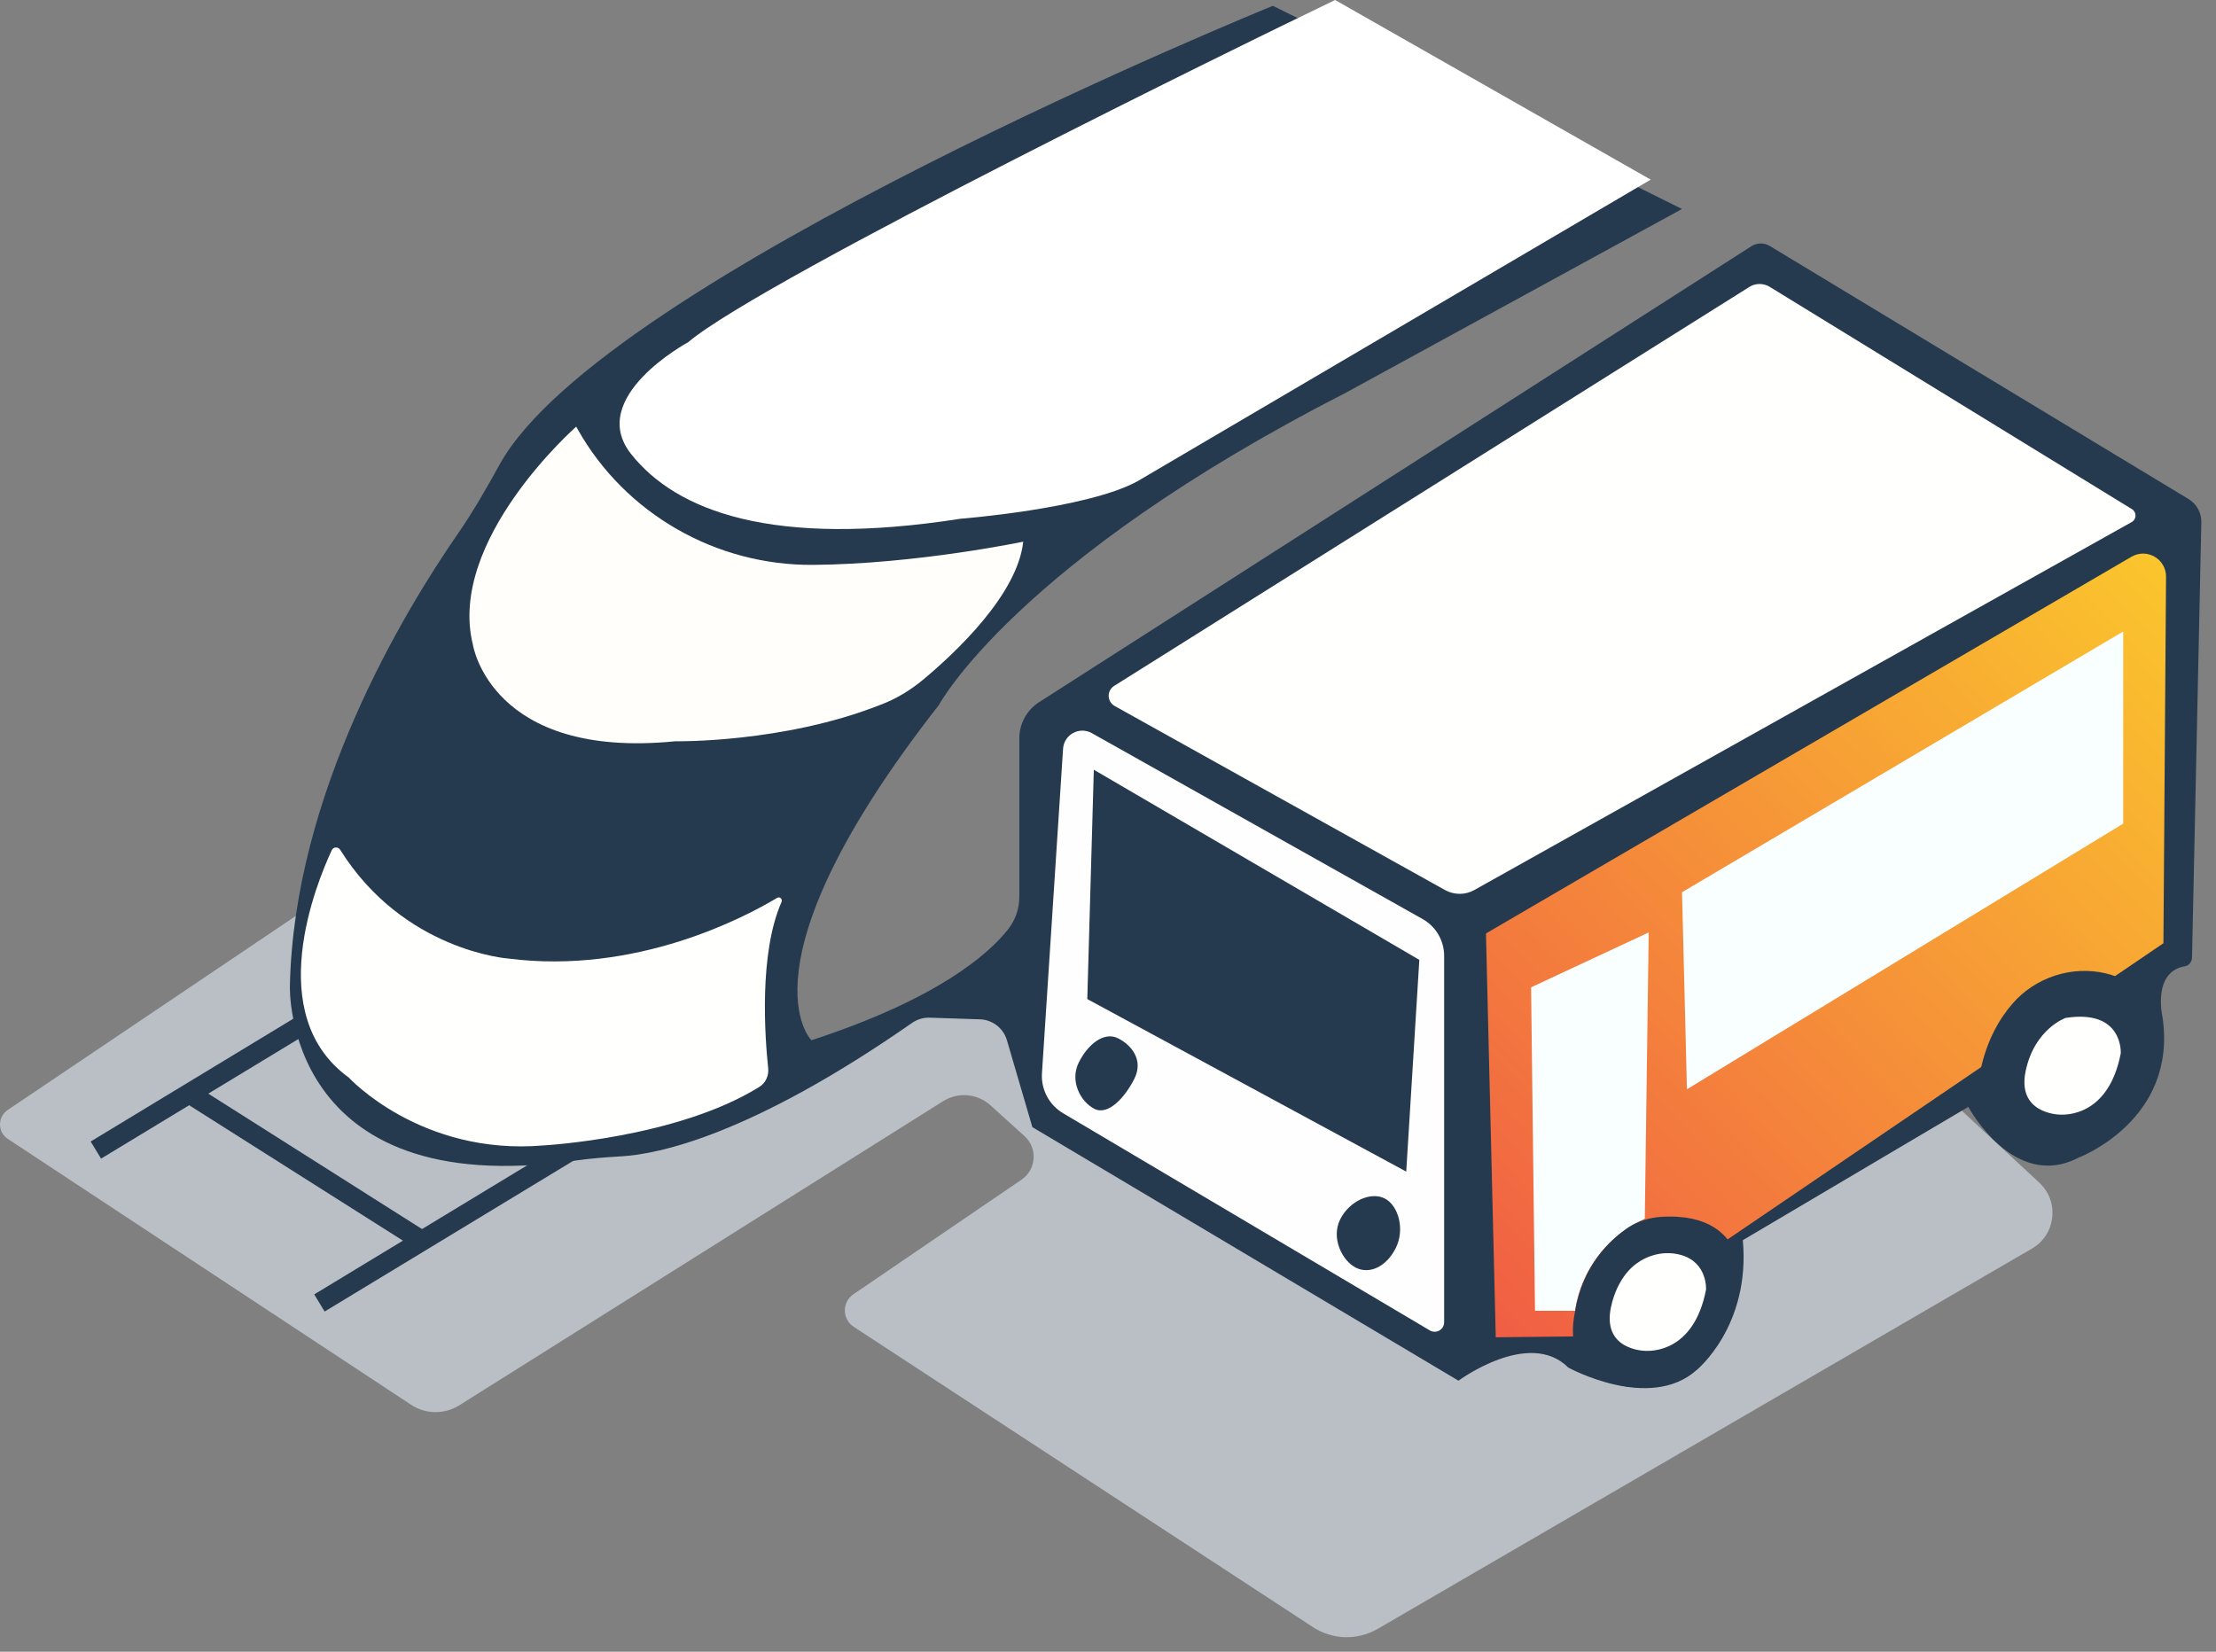 <svg xmlns="http://www.w3.org/2000/svg" width="55" height="41" viewBox="0 0 55 41" fill="none">
  <rect x="0" y="0" width="55" height="41" fill="#808080" stroke="none"/>
  <path opacity="0.69" d="M9.191 21.491L0.191 27.553C-0.065 27.725 -0.063 28.102 0.194 28.271L10.203 34.871C10.565 35.11 11.032 35.114 11.4 34.884L23.406 27.336C23.778 27.102 24.259 27.144 24.585 27.439L25.427 28.201C25.759 28.502 25.723 29.033 25.353 29.284L21.182 32.127C20.895 32.322 20.899 32.747 21.19 32.937L32.586 40.39C33.072 40.708 33.695 40.724 34.197 40.432L50.432 30.994C51.027 30.648 51.119 29.827 50.615 29.358L46.858 25.871L36.249 22.124L25.397 23.73L16.832 27.915L9.191 21.491Z" fill="#D2DBE3"/>
  <path d="M9.795 23.763L2.25 28.336L2.508 28.761L10.052 24.188L9.795 23.763Z" fill="#253A4E"/>
  <path d="M15.343 27.558L7.799 32.131L8.057 32.557L15.601 27.983L15.343 27.558Z" fill="#253A4E"/>
  <path d="M4.796 26.911L4.53 27.331L10.468 31.093L10.734 30.674L4.796 26.911Z" fill="#253A4E"/>
  <path d="M31.593 0.144C31.593 0.144 14.956 6.904 12.402 11.528C12.079 12.113 11.749 12.692 11.369 13.242C10.011 15.204 7.292 19.712 7.195 24.476C7.195 24.476 7.012 29.843 14.273 28.81C14.657 28.755 15.045 28.726 15.432 28.703C16.333 28.649 18.621 28.189 22.634 25.394C22.761 25.305 22.916 25.257 23.071 25.262L24.32 25.303C24.633 25.312 24.903 25.522 24.991 25.822L25.623 27.979L36.199 34.273C36.199 34.273 37.951 32.975 38.925 33.948C38.925 33.948 40.936 35.051 42.105 34.013C42.105 34.013 43.451 32.926 43.256 30.785L48.853 27.476C48.853 27.476 49.972 29.569 51.578 28.741C51.578 28.741 54.06 27.817 53.671 25.238C53.671 25.238 53.414 24.124 54.227 23.986C54.33 23.969 54.404 23.872 54.405 23.767L54.636 12.966C54.642 12.73 54.52 12.51 54.319 12.388L43.927 6.107C43.785 6.021 43.607 6.023 43.467 6.113L25.79 17.43C25.483 17.626 25.299 17.965 25.299 18.328V22.265C25.299 22.558 25.201 22.84 25.019 23.07C24.539 23.679 23.286 24.795 20.14 25.822C20.14 25.822 18.242 23.972 23.303 17.5C23.303 17.5 25.201 13.947 33.377 9.763L41.746 5.188L31.593 0.144Z" fill="#253A4E"/>
  <path d="M27.099 18.199L35.306 22.812C35.638 22.998 35.843 23.348 35.843 23.729V32.823C35.843 33.005 35.644 33.118 35.487 33.025L26.387 27.635C26.038 27.429 25.834 27.044 25.861 26.639L26.385 18.586C26.408 18.233 26.791 18.026 27.099 18.199Z" fill="#FFFEFF"/>
  <path d="M31.771 0.663C31.771 0.663 18.973 6.892 17.075 8.498C17.075 8.498 14.545 9.861 15.664 11.271C16.784 12.682 19.168 13.607 23.84 12.877C23.84 12.877 26.954 12.634 28.22 11.953L40.969 4.459L33.137 0L31.771 0.663Z" fill="white"/>
  <path d="M14.301 10.591C14.301 10.591 11.088 13.413 11.738 16.008C11.738 16.008 12.184 18.855 16.758 18.401C16.758 18.401 19.435 18.45 21.849 17.497C22.239 17.352 22.594 17.135 22.915 16.869C23.711 16.204 25.253 14.764 25.396 13.446C25.396 13.446 22.744 14.002 20.184 14.022C17.777 14.042 15.523 12.758 14.341 10.662C14.328 10.639 14.314 10.614 14.301 10.591Z" fill="#FFFEFA"/>
  <path d="M8.445 21.097C8.394 21.016 8.276 21.017 8.235 21.103C7.847 21.935 6.513 25.198 8.655 26.747C8.655 26.747 10.44 28.693 13.489 28.433C13.489 28.433 16.801 28.254 18.847 26.98C19.004 26.882 19.085 26.7 19.066 26.516C18.985 25.75 18.832 23.671 19.397 22.391C19.429 22.319 19.355 22.248 19.288 22.288C18.495 22.765 15.793 24.201 12.613 23.794C12.614 23.794 10.018 23.609 8.445 21.097Z" fill="#FFFFFE"/>
  <path d="M27.662 17.523L35.865 22.094C36.089 22.218 36.361 22.22 36.585 22.097L52.908 12.959C53.031 12.89 53.035 12.713 52.914 12.639L43.921 7.119C43.767 7.025 43.572 7.026 43.419 7.122L27.653 17.026C27.468 17.143 27.473 17.413 27.662 17.523Z" fill="#FFFFFE"/>
  <path d="M27.148 19.107L35.227 23.827L34.902 29.083L26.986 24.8L27.148 19.107Z" fill="#253A4E"/>
  <path d="M36.881 23.171L37.124 33.196L39.339 33.171L53.695 23.414L53.76 14.317C53.764 13.875 53.284 13.598 52.903 13.82L36.881 23.171Z" fill="url(#paint0_linear_26_1207)"/>
  <path d="M38.001 24.509L38.098 32.538H39.095C39.095 32.538 39.217 31.006 40.823 30.251L40.92 23.146L38.001 24.509Z" fill="#F9FEFF"/>
  <path d="M41.747 22.148L41.869 27.039L52.697 20.445V15.676L41.747 22.148Z" fill="#F9FEFF"/>
  <path d="M28.154 26.779C27.922 27.241 27.506 27.697 27.164 27.526C26.822 27.354 26.543 26.836 26.775 26.374C27.006 25.912 27.406 25.602 27.748 25.773C28.09 25.945 28.386 26.317 28.154 26.779Z" fill="#253A4E"/>
  <path d="M34.642 30.981C34.41 31.443 33.995 31.639 33.652 31.468C33.31 31.296 33.031 30.73 33.263 30.268C33.495 29.806 34.023 29.577 34.366 29.749C34.708 29.92 34.875 30.518 34.642 30.981Z" fill="#253A4E"/>
  <path d="M41.238 30.206C40.939 30.223 40.643 30.313 40.394 30.482C39.967 30.774 39.277 31.415 39.095 32.538C38.705 34.363 40.457 34.436 40.603 34.436C40.743 34.436 42.49 34.546 43.12 32.166C43.21 31.825 43.22 31.459 43.089 31.132C42.904 30.666 42.433 30.134 41.238 30.206Z" fill="#253A4E"/>
  <path d="M41.727 31.154C41.227 31.008 40.673 31.21 40.354 31.621C40.202 31.817 40.061 32.085 39.984 32.445C39.761 33.491 40.765 33.533 40.849 33.533C40.933 33.533 42.035 33.603 42.343 32.012C42.343 32.011 42.385 31.345 41.727 31.154Z" fill="#FFFFFE"/>
  <path d="M52.272 24.164C51.427 23.961 50.517 24.258 49.948 24.915C49.627 25.285 49.315 25.817 49.155 26.567C48.743 28.495 50.594 28.573 50.748 28.573C50.896 28.573 52.742 28.689 53.407 26.175C53.503 25.815 53.514 25.429 53.375 25.082C53.232 24.72 52.924 24.321 52.272 24.164Z" fill="#253A4E"/>
  <path d="M51.268 25.268C51.268 25.268 50.5 25.534 50.277 26.581C50.054 27.627 51.059 27.669 51.142 27.669C51.227 27.669 52.328 27.739 52.636 26.148C52.636 26.147 52.706 25.045 51.268 25.268Z" fill="#FFFFFE"/>
  <defs>
    <linearGradient id="paint0_linear_26_1207" x1="35.5" y1="36" x2="56.5" y2="16" gradientUnits="userSpaceOnUse">
      <stop stop-color="#EF5147"/>
      <stop offset="1" stop-color="#FBC82C"/>
    </linearGradient>
  </defs>
</svg>